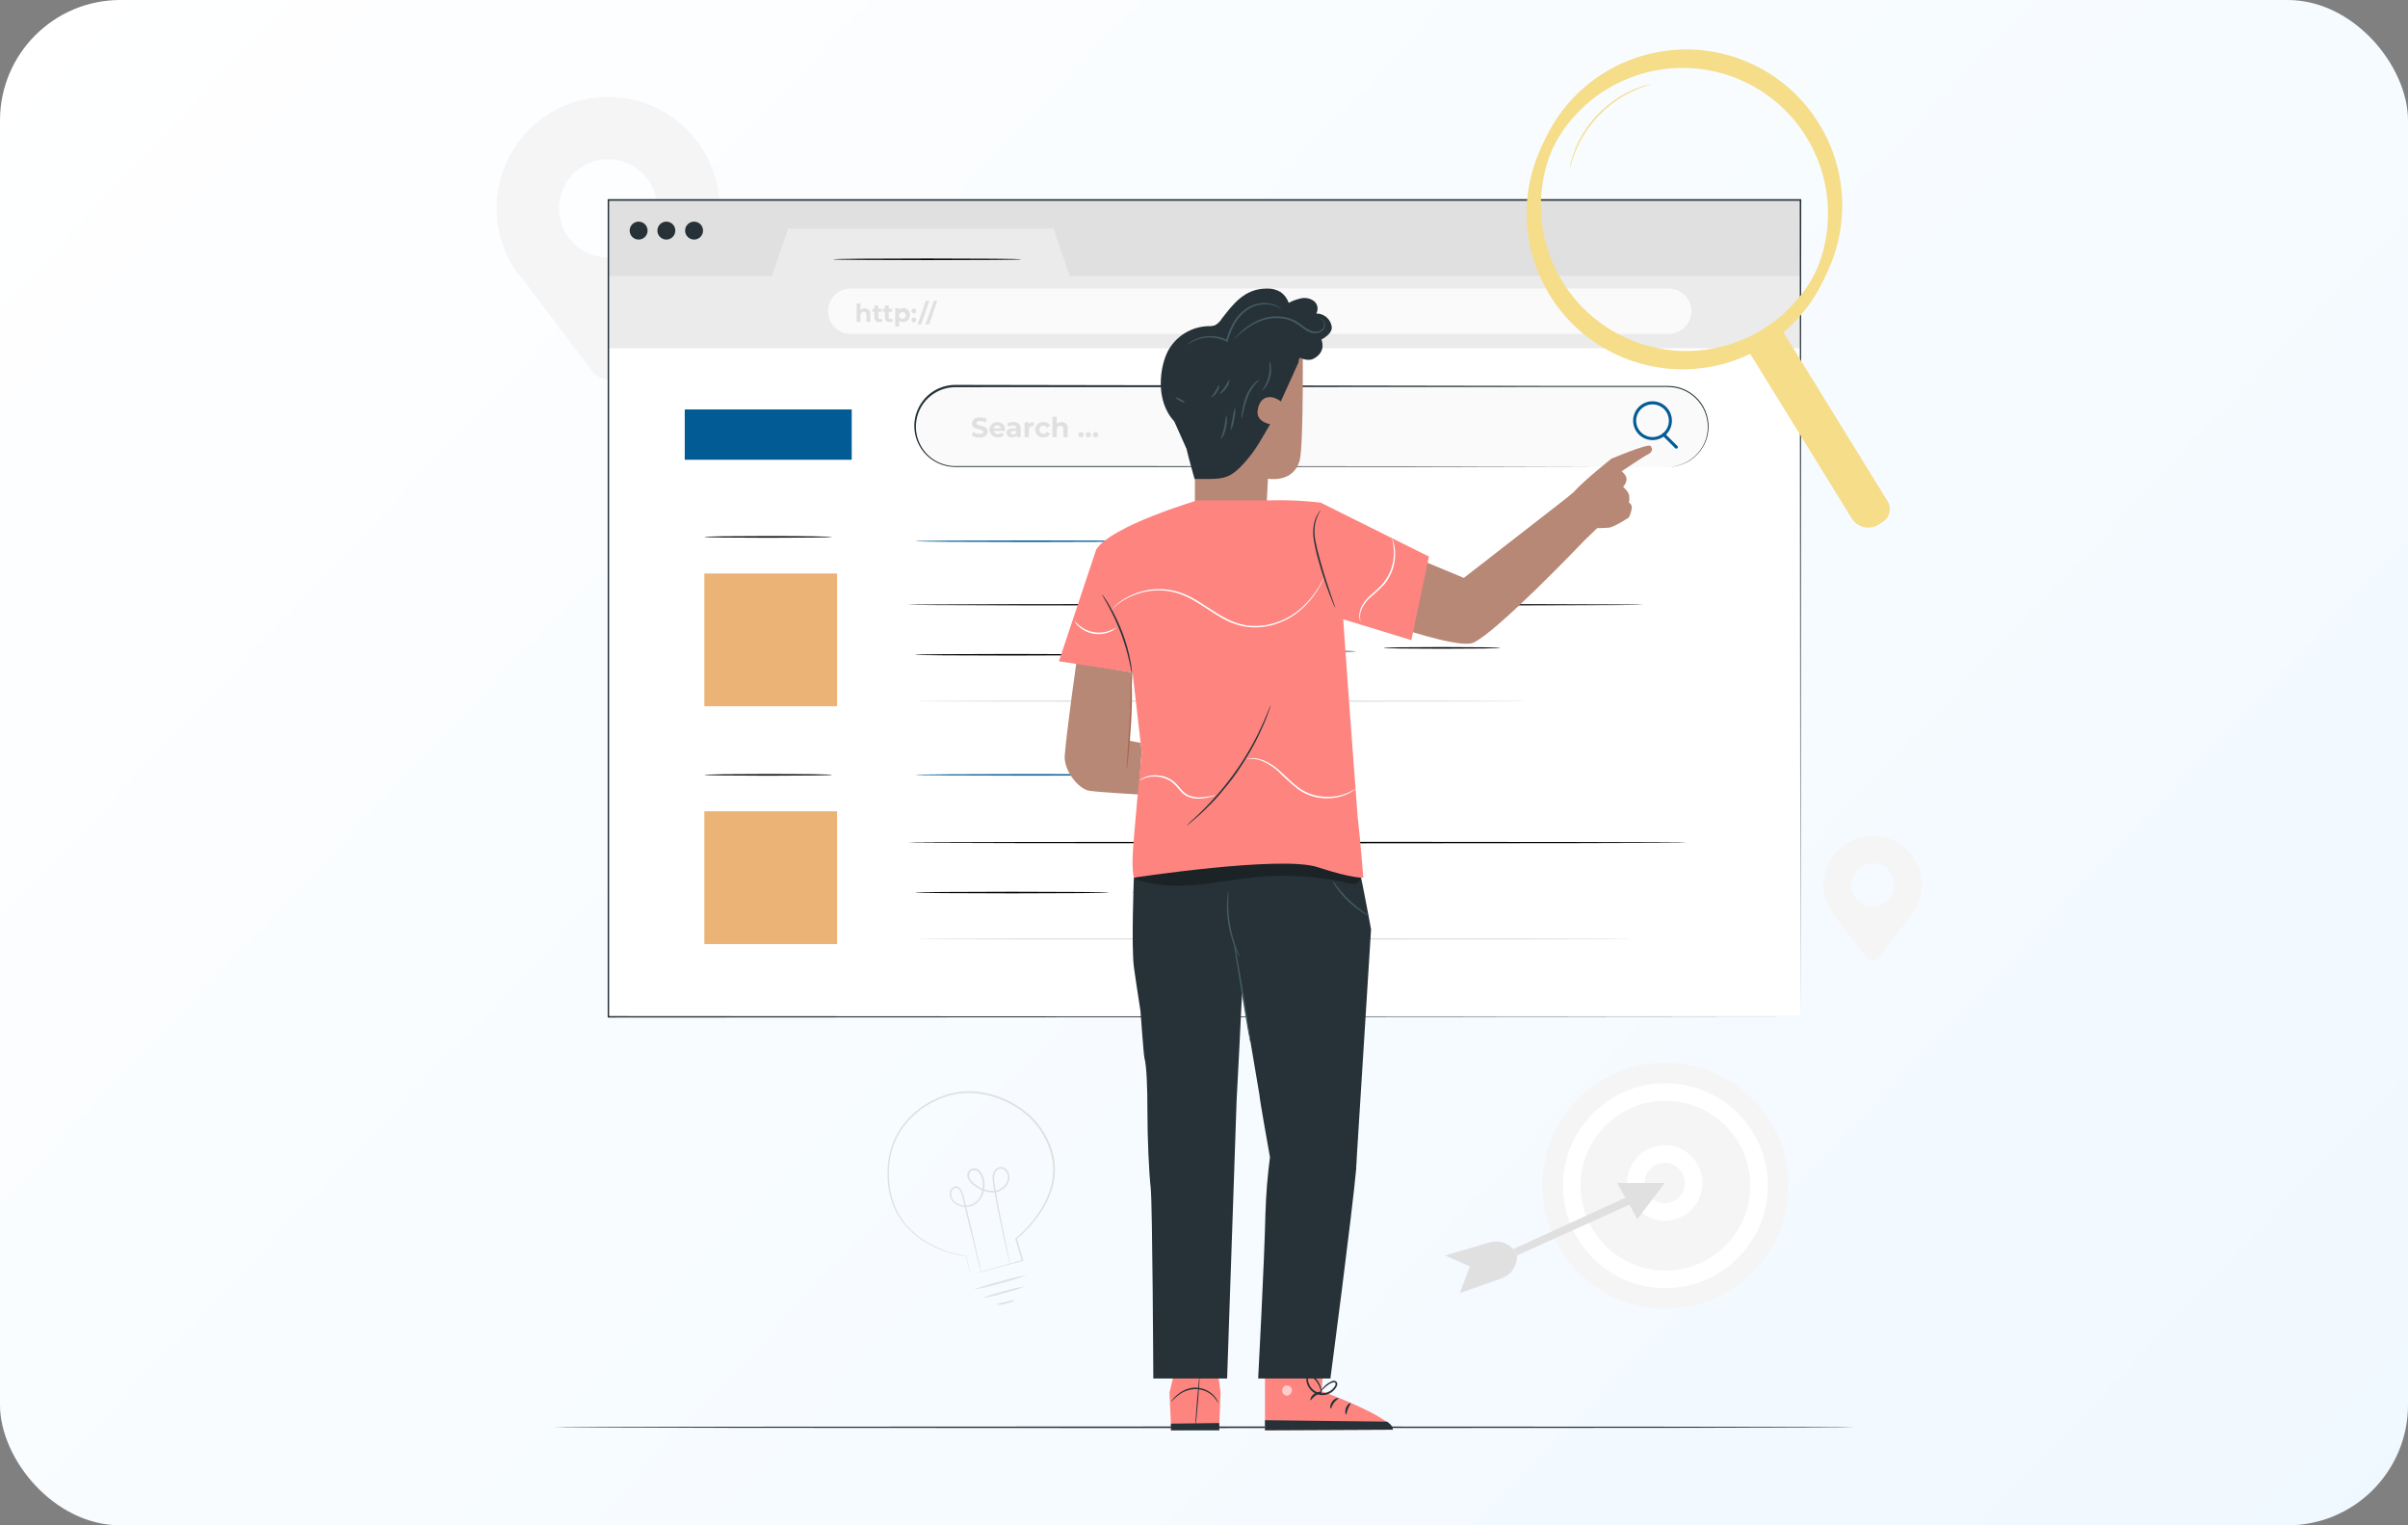 <svg width="480" height="304" viewBox="0 0 480 304" fill="none" xmlns="http://www.w3.org/2000/svg">
<rect x="0" y="0" width="480" height="304" fill="#808080" stroke="none"/>
<rect width="480" height="304" rx="24" fill="url(#paint0_linear_1930_21038)"/>
<path d="M143.431 41.623C143.48 29.348 133.576 19.358 121.3 19.31C109.025 19.261 99.035 29.165 98.987 41.441C98.968 45.454 100.038 49.4 102.087 52.853L102.154 52.932C103.005 54.373 104.069 55.364 105.152 56.908L118.053 73.993C119.385 75.763 121.896 76.115 123.665 74.784C123.963 74.559 124.231 74.291 124.456 73.993L137.102 57.188C138.251 55.832 139.327 54.41 140.324 52.932L140.373 52.871C142.38 49.467 143.437 45.581 143.431 41.623ZM121.209 51.303C115.804 51.303 111.426 46.925 111.426 41.52C111.426 36.115 115.804 31.737 121.209 31.737C126.614 31.737 130.992 36.115 130.992 41.52C130.992 46.919 126.62 51.297 121.221 51.303C121.221 51.303 121.215 51.303 121.209 51.303Z" fill="#F5F5F5"/>
<path d="M383.099 176.393C383.105 170.982 378.728 166.592 373.316 166.586C367.905 166.58 363.515 170.957 363.509 176.369C363.509 178.12 363.971 179.834 364.859 181.342V181.379C365.236 181.987 365.71 182.467 366.184 183.13L371.869 190.663C372.459 191.441 373.566 191.599 374.344 191.015C374.478 190.918 374.593 190.797 374.696 190.663L380.284 183.257C380.795 182.655 381.269 182.029 381.707 181.373V181.342C382.607 179.846 383.087 178.138 383.099 176.393ZM373.304 180.649C370.921 180.649 368.993 178.722 368.993 176.338C368.993 173.955 370.921 172.028 373.304 172.028C375.688 172.028 377.615 173.955 377.615 176.338C377.615 178.722 375.688 180.655 373.304 180.661V180.649Z" fill="#F5F5F5"/>
<path d="M331.984 260.838C345.53 260.838 356.511 249.857 356.511 236.311C356.511 222.765 345.53 211.784 331.984 211.784C318.439 211.784 307.458 222.765 307.458 236.311C307.458 249.857 318.439 260.838 331.984 260.838Z" fill="#F5F5F5"/>
<path d="M331.984 256.728C320.706 256.728 311.568 247.596 311.562 236.317C311.555 225.039 320.694 215.901 331.972 215.895C343.25 215.888 352.389 225.027 352.395 236.305C352.383 247.577 343.25 256.716 331.984 256.728ZM331.984 219.391C322.639 219.391 315.064 226.966 315.064 236.311C315.064 245.656 322.639 253.232 331.984 253.232C341.329 253.232 348.905 245.656 348.905 236.311C348.893 226.972 341.323 219.403 331.984 219.391Z" fill="white"/>
<path d="M331.845 243.291C327.692 243.291 324.324 239.923 324.324 235.77C324.324 231.617 327.692 228.249 331.845 228.249C335.997 228.249 339.366 231.617 339.366 235.77C339.366 239.929 335.997 243.291 331.845 243.291ZM331.845 231.739C329.619 231.739 327.82 233.539 327.82 235.764C327.82 237.989 329.619 239.789 331.845 239.789C334.07 239.789 335.87 237.989 335.87 235.764C335.857 233.545 334.064 231.757 331.845 231.751V231.739Z" fill="white"/>
<path d="M331.844 235.776H322.341L324.001 238.707L301.633 248.958L302.387 250.216L324.828 240.081L326.366 242.993L331.844 235.776Z" fill="#E0E0E0"/>
<path d="M301.633 248.958L301.396 248.727C300.223 247.584 298.526 247.158 296.952 247.62L288.032 250.216L293 252.399L291.005 257.707L299.378 254.752C301.262 254.077 302.484 252.247 302.387 250.247L301.633 248.958Z" fill="#E0E0E0"/>
<path d="M193.397 254.101L193.579 254.04L194.108 253.888L196.139 253.28L203.745 251.146L203.672 251.274C203.283 249.967 202.845 248.507 202.383 246.939V246.872L202.444 246.817C204.548 245.054 206.341 242.944 207.746 240.579C208.53 239.248 209.126 237.813 209.521 236.323C209.934 234.736 210.032 233.083 209.807 231.459C209.254 227.927 207.484 224.704 204.809 222.339C201.915 219.81 198.297 218.253 194.473 217.883C191.603 217.639 188.715 218.217 186.162 219.548C183.699 220.746 181.571 222.54 179.966 224.759C178.489 226.851 177.571 229.289 177.303 231.836C177.267 232.444 177.175 233.052 177.188 233.66C177.2 234.268 177.218 234.876 177.236 235.435C177.334 236.579 177.534 237.709 177.844 238.81C178.148 239.843 178.556 240.847 179.06 241.801C179.559 242.689 180.142 243.522 180.811 244.288C182.033 245.656 183.468 246.811 185.067 247.705C187.402 249.03 189.956 249.912 192.606 250.307H192.649V250.344L193.257 253.104C193.318 253.408 193.366 253.645 193.397 253.815C193.427 253.986 193.446 254.059 193.446 254.065C193.415 253.992 193.397 253.919 193.385 253.846L193.214 253.153L192.558 250.368L192.613 250.417C189.931 250.052 187.341 249.188 184.982 247.869C183.359 246.975 181.906 245.814 180.665 244.434C179.972 243.662 179.358 242.811 178.841 241.911C178.312 240.944 177.887 239.923 177.565 238.871C177.261 237.752 177.054 236.603 176.957 235.448L176.902 233.624C176.902 233.016 176.981 232.408 177.017 231.8C177.285 229.197 178.215 226.711 179.717 224.577C181.346 222.309 183.511 220.479 186.022 219.251C188.642 217.889 191.591 217.299 194.534 217.554C198.437 217.925 202.122 219.512 205.07 222.096C206.463 223.318 207.618 224.783 208.481 226.419C208.712 226.808 208.913 227.215 209.089 227.635C209.278 228.03 209.436 228.431 209.564 228.851C209.691 229.276 209.831 229.69 209.947 230.109C210.062 230.529 210.099 230.967 210.178 231.392C210.403 233.058 210.299 234.748 209.868 236.372C209.46 237.886 208.846 239.339 208.044 240.689C206.615 243.072 204.791 245.194 202.651 246.969L202.693 246.848L203.952 251.183L203.982 251.28L203.885 251.31L196.194 253.353L194.169 253.882L193.658 254.01L193.397 254.101Z" fill="#E0E0E0"/>
<path d="M204.736 254.107C203.009 254.758 201.246 255.299 199.452 255.731C197.689 256.272 195.896 256.704 194.078 257.026C195.804 256.387 197.568 255.846 199.361 255.409C201.124 254.867 202.918 254.436 204.736 254.107Z" fill="#E0E0E0"/>
<path d="M202.359 259.081C201.818 259.464 201.191 259.719 200.535 259.823C199.902 260.03 199.227 260.084 198.571 259.993C199.179 259.762 199.811 259.598 200.456 259.494C201.076 259.294 201.714 259.154 202.359 259.081Z" fill="#E0E0E0"/>
<path d="M195.567 253.535C195.537 253.481 195.519 253.426 195.506 253.365C195.47 253.231 195.427 253.061 195.367 252.848C195.245 252.368 195.075 251.705 194.856 250.86C194.418 249.103 193.798 246.604 193.032 243.522C192.649 241.971 192.235 240.275 191.816 238.457C191.725 238.007 191.548 237.582 191.287 237.205C191.062 236.822 190.588 236.663 190.174 236.834C189.791 237.089 189.572 237.533 189.603 237.995C189.615 238.481 189.809 238.95 190.144 239.302C190.873 240.056 191.925 240.403 192.959 240.232C194.047 240.068 194.971 239.363 195.427 238.366C195.926 237.344 196.048 236.177 195.78 235.071C195.677 234.511 195.415 233.994 195.02 233.581C194.637 233.198 194.041 233.113 193.567 233.38C193.16 233.745 193.044 234.341 193.293 234.833C193.561 235.326 193.95 235.745 194.424 236.049C195.318 236.761 196.4 237.205 197.537 237.332C198.078 237.381 198.625 237.302 199.13 237.095C199.604 236.876 200.024 236.542 200.346 236.128C200.674 235.727 200.869 235.235 200.905 234.718C200.948 234.219 200.778 233.721 200.443 233.35C200.152 232.985 199.683 232.821 199.227 232.924C198.79 233.082 198.449 233.441 198.303 233.885C198.005 234.779 198.267 235.776 198.376 236.694C198.668 238.518 198.984 240.257 199.306 241.819C199.914 244.932 200.443 247.455 200.802 249.225C200.972 250.082 201.112 250.757 201.209 251.237C201.246 251.456 201.282 251.626 201.307 251.766C201.307 251.827 201.307 251.888 201.307 251.949C201.282 251.894 201.264 251.833 201.252 251.772C201.216 251.639 201.173 251.468 201.118 251.255C201.003 250.775 200.851 250.106 200.65 249.255C200.255 247.516 199.689 244.999 199.051 241.868C198.735 240.305 198.388 238.591 198.078 236.736C198.011 236.268 197.932 235.8 197.884 235.308C197.811 234.797 197.853 234.28 198.005 233.788C198.182 233.253 198.589 232.827 199.118 232.639C199.696 232.493 200.297 232.687 200.68 233.143C201.07 233.575 201.264 234.152 201.222 234.73C201.185 235.314 200.972 235.867 200.614 236.323C200.249 236.785 199.781 237.156 199.246 237.393C198.692 237.618 198.096 237.709 197.501 237.661C196.303 237.527 195.166 237.065 194.217 236.317C193.695 235.976 193.275 235.496 193.001 234.937C192.612 234.268 192.837 233.411 193.506 233.028C194.084 232.693 194.819 232.809 195.263 233.313C195.701 233.769 195.993 234.347 196.114 234.967C196.4 236.147 196.266 237.393 195.731 238.487C195.227 239.576 194.205 240.342 193.02 240.524C191.883 240.707 190.721 240.318 189.931 239.479C189.548 239.065 189.329 238.53 189.323 237.965C189.293 237.393 189.572 236.846 190.065 236.548C190.326 236.42 190.63 236.408 190.904 236.505C191.153 236.609 191.36 236.785 191.512 237.004C191.792 237.417 191.986 237.879 192.089 238.366C192.521 240.19 192.922 241.892 193.305 243.449L195.008 250.799C195.196 251.651 195.348 252.319 195.458 252.806C195.5 253.019 195.537 253.189 195.567 253.329C195.579 253.396 195.579 253.469 195.567 253.535Z" fill="#E0E0E0"/>
<path d="M204.316 256.381C202.936 256.934 201.513 257.384 200.06 257.725C198.631 258.168 197.172 258.509 195.695 258.746C197.075 258.193 198.498 257.743 199.951 257.402C201.38 256.958 202.839 256.618 204.316 256.381Z" fill="#E0E0E0"/>
<path d="M369.589 284.459C369.589 284.544 311.567 284.617 240.006 284.617C168.444 284.617 110.411 284.544 110.411 284.459C110.411 284.374 168.42 284.301 240.006 284.301C311.592 284.301 369.589 284.368 369.589 284.459Z" fill="#263238"/>
<path d="M358.882 39.885H121.246V55.109H358.882V39.885Z" fill="#E0E0E0"/>
<path d="M358.846 69.093H121.209V202.366H358.846V69.093Z" fill="white"/>
<path d="M121.246 54.994H153.877L157.105 45.582H210.001L213.23 54.994H358.882V69.416H121.246V54.994Z" fill="#EBEBEB"/>
<path d="M129.089 45.958C129.089 46.943 128.286 47.746 127.301 47.746C126.316 47.746 125.514 46.943 125.514 45.958C125.514 44.974 126.316 44.171 127.301 44.171C128.286 44.171 129.083 44.961 129.089 45.946C129.089 45.946 129.089 45.952 129.089 45.958Z" fill="#263238"/>
<path d="M134.615 45.958C134.615 46.943 133.813 47.746 132.828 47.746C131.843 47.746 131.04 46.943 131.04 45.958C131.04 44.974 131.843 44.171 132.828 44.171C133.813 44.171 134.609 44.961 134.615 45.946C134.615 45.946 134.615 45.952 134.615 45.958Z" fill="#263238"/>
<path d="M140.142 45.958C140.142 46.943 139.339 47.746 138.354 47.746C137.369 47.746 136.567 46.943 136.567 45.958C136.567 44.974 137.369 44.171 138.354 44.171C139.339 44.171 140.136 44.961 140.142 45.946C140.142 45.946 140.142 45.952 140.142 45.958Z" fill="#263238"/>
<path d="M332.617 66.545H169.582C167.083 66.545 165.058 64.52 165.058 62.022C165.058 59.523 167.083 57.498 169.582 57.498H332.617C335.116 57.498 337.14 59.523 337.14 62.022C337.14 64.52 335.116 66.545 332.617 66.545Z" fill="#FAFAFA"/>
<path d="M173.485 62.624V64.156H172.713V62.746C172.713 62.314 172.512 62.138 172.172 62.138C171.831 62.138 171.527 62.369 171.527 62.855V64.18H170.755V60.472H171.527V61.761C171.758 61.548 172.062 61.438 172.378 61.444C172.956 61.408 173.454 61.84 173.491 62.417C173.491 62.484 173.491 62.557 173.485 62.624Z" fill="#E0E0E0"/>
<path d="M175.905 64.022C175.722 64.138 175.509 64.199 175.297 64.192C174.816 64.259 174.372 63.919 174.306 63.439C174.293 63.372 174.293 63.299 174.306 63.232V62.138H173.892V61.529H174.306V60.879H175.078V61.529H175.74V62.138H175.078V63.232C175.053 63.402 175.169 63.56 175.339 63.584C175.363 63.584 175.388 63.584 175.412 63.584C175.522 63.584 175.631 63.548 175.722 63.481L175.911 64.022H175.905Z" fill="#E0E0E0"/>
<path d="M177.984 64.022C177.802 64.138 177.589 64.199 177.376 64.192C176.896 64.259 176.452 63.919 176.385 63.439C176.373 63.372 176.373 63.299 176.385 63.232V62.138H175.972V61.529H176.385V60.879H177.157V61.529H177.826V62.138H177.157V63.232C177.139 63.408 177.261 63.56 177.437 63.584C177.455 63.584 177.473 63.584 177.492 63.584C177.607 63.584 177.717 63.548 177.808 63.481L177.99 64.022H177.984Z" fill="#E0E0E0"/>
<path d="M181.352 62.819C181.395 63.53 180.853 64.144 180.136 64.193C180.1 64.193 180.057 64.193 180.021 64.193C179.717 64.205 179.425 64.09 179.218 63.871V65.087H178.446V61.439H179.2V61.749C179.413 61.511 179.723 61.384 180.039 61.402C180.756 61.39 181.346 61.955 181.358 62.673C181.358 62.721 181.358 62.77 181.358 62.819H181.352ZM180.568 62.819C180.531 62.442 180.203 62.168 179.826 62.199C179.449 62.235 179.175 62.563 179.206 62.94C179.236 63.293 179.528 63.56 179.881 63.56C180.252 63.56 180.562 63.269 180.568 62.898C180.568 62.873 180.568 62.849 180.568 62.819Z" fill="#E0E0E0"/>
<path d="M181.681 61.925C181.711 61.657 181.954 61.463 182.216 61.493C182.441 61.518 182.617 61.694 182.647 61.925C182.678 62.193 182.483 62.43 182.216 62.46C181.948 62.49 181.711 62.296 181.681 62.028C181.681 61.992 181.681 61.955 181.681 61.919V61.925ZM181.681 63.706C181.711 63.439 181.954 63.244 182.216 63.275C182.441 63.299 182.617 63.475 182.647 63.706C182.678 63.974 182.483 64.211 182.216 64.242C181.948 64.272 181.711 64.077 181.681 63.81C181.681 63.773 181.681 63.737 181.681 63.7V63.706Z" fill="#E0E0E0"/>
<path d="M184.551 59.973H185.244L183.602 64.648H182.915L184.551 59.973Z" fill="#E0E0E0"/>
<path d="M186.137 59.973H186.824L185.189 64.648H184.496L186.137 59.973Z" fill="#E0E0E0"/>
<path d="M332.471 93.061H190.424C185.998 93.061 182.404 89.467 182.404 85.041C182.404 80.615 185.998 77.028 190.424 77.022H332.471C336.897 77.022 340.484 80.615 340.49 85.041C340.49 89.467 336.897 93.061 332.471 93.061Z" fill="#FAFAFA"/>
<path d="M332.471 93.06C333.602 93.036 334.72 92.78 335.754 92.318C337.809 91.37 339.378 89.607 340.071 87.454C340.357 86.506 340.472 85.509 340.399 84.518C340.326 83.411 340.016 82.329 339.499 81.344C338.922 80.268 338.101 79.338 337.11 78.62C336.028 77.836 334.757 77.343 333.431 77.185C332.726 77.124 332.015 77.106 331.31 77.124H308.674L190.436 77.167C189.013 77.167 187.621 77.556 186.405 78.286C182.678 80.511 181.462 85.338 183.687 89.066C184.423 90.3 185.487 91.309 186.758 91.984C187.974 92.616 189.329 92.926 190.703 92.896H230.333L283.49 92.932L319.362 92.981L283.49 93.036L230.333 93.066H190.703C189.281 93.103 187.87 92.774 186.612 92.118C182.617 90.008 181.091 85.059 183.207 81.064C184.623 78.383 187.408 76.711 190.436 76.711L308.704 76.912H331.34C332.057 76.893 332.775 76.912 333.486 76.978C334.836 77.149 336.125 77.653 337.225 78.456C339.183 79.854 340.405 82.061 340.557 84.463C340.624 85.466 340.503 86.481 340.205 87.442C339.931 88.281 339.518 89.072 338.989 89.783C338.162 90.902 337.067 91.789 335.797 92.355C335.024 92.695 334.204 92.914 333.365 93.005C332.763 93.06 332.471 93.06 332.471 93.06Z" fill="#263238"/>
<path d="M193.683 86.749L193.981 86.081C194.357 86.336 194.801 86.476 195.257 86.482C195.786 86.482 195.999 86.306 195.999 86.068C195.999 85.345 193.756 85.844 193.756 84.409C193.756 83.752 194.285 83.193 195.385 83.193C195.853 83.186 196.315 83.302 196.723 83.533L196.449 84.214C196.127 84.019 195.756 83.916 195.379 83.91C194.85 83.91 194.643 84.111 194.643 84.354C194.643 85.065 196.887 84.573 196.887 85.989C196.887 86.634 196.352 87.205 195.251 87.205C194.692 87.218 194.145 87.059 193.683 86.749Z" fill="#E0E0E0"/>
<path d="M200.328 85.892H198.084C198.175 86.281 198.54 86.537 198.935 86.5C199.215 86.506 199.483 86.403 199.677 86.208L200.133 86.707C199.446 87.369 198.352 87.345 197.689 86.658C197.428 86.385 197.263 86.038 197.221 85.661C197.209 84.828 197.878 84.147 198.71 84.135C198.741 84.135 198.771 84.135 198.802 84.135C199.61 84.092 200.303 84.719 200.346 85.527C200.346 85.576 200.346 85.624 200.346 85.673C200.346 85.728 200.334 85.819 200.328 85.892ZM198.072 85.387H199.531C199.458 84.986 199.069 84.719 198.668 84.791C198.364 84.846 198.127 85.083 198.072 85.387Z" fill="#E0E0E0"/>
<path d="M203.459 85.436V87.133H202.657V86.762C202.45 87.054 202.103 87.212 201.751 87.175C201.057 87.175 200.644 86.786 200.644 86.275C200.644 85.765 201.015 85.388 201.915 85.388H202.602C202.602 85.023 202.377 84.78 201.915 84.78C201.611 84.78 201.313 84.871 201.064 85.053L200.753 84.445C201.137 84.202 201.58 84.075 202.03 84.087C202.912 84.123 203.459 84.543 203.459 85.436ZM202.602 86.197V85.892H201.994C201.593 85.892 201.465 86.038 201.465 86.239C201.465 86.44 201.647 86.598 201.945 86.598C202.231 86.628 202.498 86.464 202.602 86.197Z" fill="#E0E0E0"/>
<path d="M206.08 84.123V84.913H205.885C205.484 84.883 205.131 85.181 205.101 85.582C205.101 85.631 205.101 85.679 205.101 85.728V87.132H204.237V84.165H205.058V84.554C205.307 84.257 205.69 84.092 206.08 84.123Z" fill="#E0E0E0"/>
<path d="M206.347 85.648C206.347 84.803 207.034 84.116 207.879 84.116C207.922 84.116 207.958 84.116 208.001 84.116C208.554 84.074 209.083 84.372 209.326 84.87L208.658 85.229C208.53 84.98 208.275 84.822 207.995 84.822C207.539 84.822 207.174 85.192 207.174 85.642C207.174 86.092 207.539 86.463 207.995 86.463C208.275 86.463 208.536 86.311 208.658 86.056L209.326 86.421C209.077 86.913 208.554 87.211 208.001 87.168C207.156 87.235 206.42 86.609 206.353 85.764C206.353 85.721 206.353 85.685 206.353 85.642L206.347 85.648Z" fill="#E0E0E0"/>
<path d="M212.835 85.436V87.133H211.971V85.564C211.971 85.084 211.752 84.865 211.363 84.865C210.974 84.865 210.652 85.12 210.652 85.668V87.133H209.789V83.041H210.652V84.476C210.907 84.239 211.248 84.111 211.594 84.123C212.233 84.075 212.792 84.555 212.841 85.193C212.847 85.272 212.841 85.358 212.835 85.436Z" fill="#E0E0E0"/>
<path d="M214.962 86.634C214.962 86.336 215.206 86.099 215.497 86.099C215.789 86.099 216.032 86.336 216.032 86.634C216.032 86.932 215.795 87.169 215.497 87.169C215.2 87.169 214.962 86.932 214.962 86.634Z" fill="#E0E0E0"/>
<path d="M216.41 86.634C216.41 86.336 216.653 86.099 216.951 86.105C217.249 86.111 217.486 86.348 217.48 86.646C217.48 86.938 217.237 87.175 216.945 87.175C216.653 87.175 216.416 86.944 216.41 86.652C216.41 86.646 216.41 86.64 216.41 86.634Z" fill="#E0E0E0"/>
<path d="M217.851 86.634C217.851 86.336 218.094 86.099 218.386 86.099C218.677 86.099 218.921 86.336 218.921 86.634C218.921 86.932 218.684 87.169 218.386 87.169C218.088 87.169 217.851 86.932 217.851 86.634Z" fill="#E0E0E0"/>
<path d="M165.866 107.008C165.866 107.099 160.163 107.166 153.135 107.166C146.106 107.166 140.403 107.099 140.403 107.008C140.403 106.916 146.1 106.85 153.135 106.85C160.169 106.85 165.866 106.935 165.866 107.008Z" fill="black"/>
<path d="M166.863 114.298H140.403V140.758H166.863V114.298Z" fill="#EBB376"/>
<path d="M327.643 120.536C327.643 120.621 294.811 120.694 254.294 120.694C213.777 120.694 180.939 120.621 180.939 120.536C180.939 120.451 213.771 120.378 254.294 120.378C294.817 120.378 327.643 120.445 327.643 120.536Z" fill="black"/>
<path d="M221.067 130.495C221.067 130.586 212.409 130.653 201.739 130.653C191.068 130.653 182.404 130.586 182.404 130.495C182.404 130.404 191.056 130.337 201.739 130.337C212.421 130.337 221.067 130.41 221.067 130.495Z" fill="black"/>
<path d="M304.199 139.736C304.199 139.822 276.93 139.895 243.302 139.895C209.673 139.895 182.404 139.822 182.404 139.736C182.404 139.651 209.667 139.572 243.302 139.572C276.936 139.572 304.199 139.645 304.199 139.736Z" fill="#E0E0E0"/>
<path d="M165.866 154.432C165.866 154.517 160.163 154.59 153.135 154.59C146.106 154.59 140.403 154.517 140.403 154.432C140.403 154.346 146.1 154.273 153.135 154.273C160.169 154.273 165.866 154.328 165.866 154.432Z" fill="black"/>
<path d="M166.863 161.691H140.403V188.152H166.863V161.691Z" fill="#EBB376"/>
<path d="M336.362 167.924C336.362 168.015 301.566 168.082 258.654 168.082C215.741 168.082 180.939 168.015 180.939 167.924C180.939 167.833 215.729 167.766 258.654 167.766C301.578 167.766 336.362 167.839 336.362 167.924Z" fill="black"/>
<path d="M221.067 177.889C221.067 177.974 212.409 178.047 201.739 178.047C191.068 178.047 182.404 177.974 182.404 177.889C182.404 177.803 191.056 177.73 201.739 177.73C212.421 177.73 221.067 177.803 221.067 177.889Z" fill="black"/>
<path d="M325.406 187.124C325.406 187.215 293.395 187.282 253.911 187.282C214.428 187.282 182.404 187.215 182.404 187.124C182.404 187.033 214.415 186.966 253.911 186.966C293.407 186.966 325.406 187.039 325.406 187.124Z" fill="#E0E0E0"/>
<path d="M358.882 202.689C358.882 201.643 358.834 138.971 358.755 39.885L358.882 40.012H121.264L121.422 39.854V202.659L121.276 202.513L358.913 202.659L121.276 202.798H121.13V39.696H359.052V39.824C358.937 138.971 358.882 201.643 358.882 202.689Z" fill="#263238"/>
<path d="M203.581 51.68C203.581 51.771 195.19 51.838 184.842 51.838C174.494 51.838 166.104 51.771 166.104 51.68C166.104 51.588 174.494 51.522 184.842 51.522C195.19 51.522 203.581 51.594 203.581 51.68Z" fill="black"/>
<path d="M169.776 81.606H136.494V91.631H169.776V81.606Z" fill="#025B95"/>
<path d="M228.709 107.865C228.709 107.956 218.373 108.023 205.605 108.023C192.837 108.023 182.501 107.956 182.501 107.865C182.501 107.774 192.837 107.707 205.605 107.707C218.373 107.707 228.709 107.78 228.709 107.865Z" fill="#025B95"/>
<path d="M228.709 154.432C228.709 154.517 218.373 154.59 205.605 154.59C192.837 154.59 182.501 154.517 182.501 154.432C182.501 154.346 192.837 154.273 205.605 154.273C218.373 154.273 228.709 154.328 228.709 154.432Z" fill="#025B95"/>
<path d="M329.413 87.71C327.278 87.71 325.546 85.984 325.54 83.85C325.54 81.715 327.266 79.983 329.4 79.977C331.534 79.977 333.267 81.703 333.273 83.837V83.85C333.273 85.978 331.541 87.704 329.413 87.71ZM329.413 80.591C327.613 80.591 326.154 82.044 326.148 83.843C326.148 85.643 327.601 87.102 329.4 87.108C331.2 87.108 332.659 85.655 332.665 83.856C332.665 82.05 331.212 80.597 329.413 80.591Z" fill="#025B95"/>
<path d="M334.161 89.424C334.076 89.424 334.003 89.394 333.942 89.333L331.425 86.834C331.303 86.713 331.303 86.524 331.425 86.403C331.546 86.281 331.735 86.281 331.856 86.403L334.373 88.902C334.489 89.023 334.483 89.224 334.361 89.339C334.307 89.388 334.234 89.418 334.161 89.424Z" fill="#025B95"/>
<path d="M270.327 129.814C270.327 129.899 260.374 129.972 248.092 129.972C235.811 129.972 225.852 129.899 225.852 129.814C225.852 129.729 235.811 129.656 248.092 129.656C260.374 129.656 270.327 129.723 270.327 129.814Z" fill="black"/>
<path d="M299.067 129.127C299.067 129.218 293.856 129.285 287.436 129.285C281.015 129.285 275.799 129.218 275.799 129.127C275.799 129.036 281.009 128.969 287.436 128.969C293.862 128.969 299.067 129.042 299.067 129.127Z" fill="black"/>
<path d="M270.114 177.889C270.114 177.974 260.161 178.047 247.88 178.047C235.598 178.047 225.645 177.974 225.645 177.889C225.645 177.803 235.598 177.73 247.88 177.73C260.161 177.73 270.114 177.803 270.114 177.889Z" fill="black"/>
<path d="M252.16 272.439V285.061L277.623 284.939C277.441 282.379 263.463 277.272 263.463 277.272L263.743 272.408L252.16 272.439Z" fill="#FD847F"/>
<g opacity="0.6">
<path d="M256.288 276.129C255.778 276.317 255.48 276.852 255.595 277.388C255.717 277.916 256.24 278.251 256.769 278.135C257.31 277.929 257.626 277.357 257.498 276.792C257.31 276.269 256.732 275.995 256.209 276.178C256.209 276.178 256.203 276.178 256.197 276.178" fill="white"/>
</g>
<path d="M252.16 285.061V283.049L276.48 283.335C276.48 283.335 277.745 284.095 277.629 284.94L252.16 285.061Z" fill="#263238"/>
<path d="M263.475 277.516C263.475 277.649 262.867 277.716 262.259 278.124C261.651 278.531 261.341 279.109 261.225 279.06C261.11 279.011 261.286 278.245 262.022 277.741C262.757 277.236 263.499 277.394 263.475 277.516Z" fill="#263238"/>
<path d="M266.813 278.683C266.813 278.811 266.308 279.042 265.895 279.601C265.481 280.16 265.372 280.75 265.25 280.744C265.129 280.738 265.037 280.002 265.56 279.315C266.083 278.628 266.807 278.561 266.813 278.683Z" fill="#263238"/>
<path d="M268.314 281.899C268.199 281.93 268.016 281.291 268.314 280.556C268.612 279.82 269.196 279.54 269.251 279.65C269.305 279.759 268.953 280.148 268.71 280.744C268.466 281.34 268.436 281.887 268.314 281.899Z" fill="#263238"/>
<path d="M263.226 273.922C263.177 274.044 262.618 273.874 261.906 273.922C261.195 273.971 260.69 274.226 260.605 274.111C260.52 273.995 261.055 273.503 261.876 273.466C262.697 273.43 263.286 273.819 263.226 273.922Z" fill="#263238"/>
<path d="M263.371 278.081C263.438 277.832 263.456 277.571 263.426 277.309C263.371 276.598 263.14 275.917 262.751 275.321C262.484 274.914 262.149 274.555 261.754 274.269C261.517 274.069 261.189 274.008 260.897 274.117C260.593 274.288 260.404 274.604 260.392 274.95C260.471 276.294 261.353 277.461 262.63 277.905C263.876 278.3 265.244 277.899 266.071 276.884C266.271 276.653 266.423 276.391 266.527 276.105C266.582 275.941 266.582 275.765 266.527 275.601C266.472 275.437 266.344 275.303 266.18 275.236C265.919 275.157 265.633 275.187 265.39 275.315C265.177 275.412 264.976 275.522 264.782 275.649C264.21 276.032 263.718 276.519 263.329 277.09C263.171 277.291 263.049 277.522 262.976 277.765C263.505 277.024 264.162 276.385 264.916 275.88C265.256 275.686 265.706 275.406 266.065 275.534C266.223 275.595 266.284 275.783 266.211 276.002C266.119 276.239 265.98 276.458 265.809 276.647C265.055 277.54 263.839 277.893 262.727 277.54C261.614 277.145 260.83 276.148 260.714 274.975C260.708 274.75 260.818 274.543 261.012 274.427C261.207 274.367 261.426 274.403 261.584 274.537C261.955 274.792 262.271 275.108 262.526 275.479C262.909 276.02 263.165 276.647 263.274 277.303C263.353 277.808 263.341 278.081 263.371 278.081Z" fill="#263238"/>
<path d="M242.864 274.263L243.295 277.516L243.01 284.842L233.464 285.073L233.124 277.516L234.206 273.022L242.864 274.263Z" fill="#FD847F"/>
<path d="M238.292 284.289C238.231 284.289 238.371 282.051 238.596 279.285C238.821 276.518 239.058 274.269 239.112 274.263C239.167 274.257 239.033 276.506 238.808 279.273C238.583 282.039 238.346 284.289 238.292 284.289Z" fill="#263238"/>
<path d="M243.046 283.62L233.403 283.736V285.073L243.052 285.067L243.046 283.62Z" fill="#263238"/>
<path d="M233.428 279.407C233.428 279.407 233.495 279.255 233.671 279.024C233.926 278.689 234.206 278.385 234.522 278.112C234.984 277.692 235.501 277.346 236.06 277.078C238.073 276.093 240.487 276.543 242.013 278.179C242.292 278.489 242.529 278.841 242.712 279.218C242.791 279.352 242.84 279.498 242.864 279.65C242.566 279.182 242.232 278.738 241.867 278.319C240.912 277.376 239.623 276.847 238.286 276.847C236.942 276.89 235.653 277.388 234.638 278.27C233.853 278.92 233.464 279.443 233.428 279.407Z" fill="#263238"/>
<path d="M238.249 69.762L238.176 102.752L252.336 103.427L252.75 95.402C252.75 95.402 257.778 96.399 259.073 91.754C259.906 88.769 259.681 65.707 259.681 65.707L238.249 69.762Z" fill="#B78876"/>
<path d="M261.529 68.023C259.298 68.661 258.812 72.279 258.812 72.279L255.316 80.007C253.534 78.614 251.139 78.693 250.689 81.831C250.36 84.092 253.175 84.548 253.175 84.548C251.534 87.339 250.427 89.595 248.038 92.246C245.472 95.134 244.013 95.419 241.216 95.456H238.127C238.127 95.456 236.614 90.549 233.817 78.286C230.716 64.679 246.804 66.43 249.789 62.958C254.647 57.31 268.576 66.01 261.529 68.023Z" fill="#263238"/>
<path d="M265.457 65.056C265.202 63.554 263.894 62.466 262.374 62.484C262.849 61.682 262.678 60.66 261.973 60.052C261.256 59.487 260.326 59.268 259.426 59.444C258.538 59.627 257.681 59.931 256.884 60.356C256.586 59.475 256.009 58.715 255.243 58.186C254.416 57.699 253.467 57.468 252.513 57.511C248.165 57.511 245.879 60.484 243.545 63.518C243.204 64.083 242.718 64.545 242.134 64.856C241.709 64.977 241.271 65.032 240.827 65.001C237.446 65.111 234.382 67.014 232.789 69.999C231.269 72.936 230.132 79.727 234.072 83.983L236.443 89.279L259.14 71.294C259.304 71.379 260.727 72.072 261.821 71.501C264.539 70.066 263.396 67.683 263.396 67.683C263.615 67.531 265.688 66.515 265.457 65.056Z" fill="#263238"/>
<path d="M244.451 82.755C244.639 83.582 244.615 84.445 244.372 85.26C244.244 86.099 243.897 86.895 243.368 87.558C243.271 87.509 243.727 86.5 244.019 85.181C244.311 83.861 244.347 82.755 244.451 82.755Z" fill="#455A64"/>
<path d="M246.165 81.132C246.287 81.941 246.238 82.767 246.032 83.564C245.94 84.373 245.685 85.157 245.284 85.862C245.344 85.066 245.478 84.269 245.679 83.497C245.764 82.694 245.928 81.904 246.165 81.132Z" fill="#455A64"/>
<path d="M251.066 75.684C251.102 75.732 250.701 76.024 250.19 76.62C249.54 77.41 249.023 78.298 248.664 79.259C248.318 80.225 248.032 81.216 247.819 82.226C247.758 82.645 247.643 83.053 247.466 83.442C247.442 83.01 247.478 82.572 247.57 82.147C247.716 81.107 247.971 80.092 248.33 79.107C248.701 78.109 249.272 77.198 250.008 76.431C250.294 76.103 250.658 75.848 251.066 75.684Z" fill="#455A64"/>
<path d="M253.048 71.981C253.09 71.981 253.236 72.298 253.327 72.869C253.431 73.623 253.388 74.389 253.2 75.125C253.023 75.861 252.695 76.56 252.245 77.168C251.899 77.636 251.637 77.861 251.582 77.83C251.528 77.8 252.452 76.693 252.853 75.04C253.254 73.386 252.938 71.994 253.048 71.981Z" fill="#455A64"/>
<path d="M236.151 80.22C236.103 80.311 235.671 80.159 235.185 79.885C234.698 79.612 234.34 79.326 234.388 79.235C234.437 79.144 234.869 79.302 235.355 79.575C235.841 79.849 236.2 80.135 236.151 80.22Z" fill="#455A64"/>
<path d="M242.991 76.699C243.046 77.21 242.9 77.727 242.59 78.134C242.152 78.857 241.563 79.234 241.502 79.161C241.441 79.088 241.885 78.614 242.28 77.945C242.675 77.277 242.888 76.675 242.991 76.699Z" fill="#455A64"/>
<path d="M245.095 75.568C245.089 76.189 244.876 76.796 244.487 77.283C243.922 78.146 243.21 78.608 243.156 78.499C243.101 78.389 243.66 77.891 244.189 77.058C244.463 76.547 244.767 76.049 245.095 75.568Z" fill="#455A64"/>
<path d="M255.553 61.743C255.553 61.743 255.285 61.542 254.774 61.25C254.045 60.861 253.23 60.654 252.403 60.642C251.175 60.612 249.965 60.934 248.919 61.572C247.661 62.399 246.639 63.536 245.958 64.88C245.436 65.859 245.028 66.898 244.742 67.975L244.682 68.181L244.493 68.078C243.52 67.567 242.438 67.294 241.338 67.269C240.462 67.251 239.593 67.379 238.766 67.658C238.03 67.932 237.325 68.285 236.662 68.71C236.796 68.546 236.96 68.406 237.136 68.291C237.617 67.944 238.14 67.665 238.693 67.458C239.538 67.135 240.432 66.971 241.338 66.977C242.493 66.977 243.63 67.245 244.657 67.774L244.408 67.883C244.688 66.783 245.095 65.719 245.624 64.71C246.335 63.311 247.405 62.132 248.731 61.293C249.831 60.636 251.102 60.32 252.379 60.387C253.242 60.423 254.075 60.679 254.811 61.135C255.005 61.256 255.188 61.402 255.352 61.566C255.504 61.676 255.559 61.736 255.553 61.743Z" fill="#455A64"/>
<path d="M263.001 63.542C263.001 63.542 263.39 63.432 263.809 63.907C264.052 64.192 264.174 64.563 264.138 64.94C264.065 65.439 263.755 65.877 263.311 66.12C262.788 66.418 262.174 66.503 261.59 66.357C260.952 66.187 260.35 65.895 259.821 65.494C259.268 65.05 258.684 64.648 258.082 64.278C257.425 63.925 256.72 63.676 255.99 63.542C254.568 63.286 253.108 63.384 251.734 63.834C250.61 64.205 249.546 64.746 248.579 65.439C246.925 66.624 246.11 67.622 246.056 67.567C246.22 67.318 246.408 67.081 246.621 66.868C247.18 66.266 247.788 65.719 248.445 65.232C249.412 64.49 250.494 63.913 251.649 63.518C253.078 63.031 254.604 62.922 256.088 63.189C256.854 63.329 257.596 63.59 258.283 63.968C258.897 64.332 259.48 64.74 260.04 65.183C260.526 65.567 261.092 65.852 261.687 66.022C262.198 66.162 262.745 66.108 263.22 65.858C263.609 65.664 263.882 65.299 263.967 64.873C264.01 64.551 263.925 64.217 263.73 63.955C263.542 63.736 263.286 63.59 263.001 63.542Z" fill="#455A64"/>
<path d="M328.969 88.865C328.434 88.391 321.223 91.412 321.223 91.412C321.223 91.412 315.842 95.668 313.629 98.131L312.261 99.268L291.796 115.179L266.624 104.709L261.152 118.748C261.152 118.748 289.412 130.002 293.717 128.075C298.392 125.983 315.812 107.749 315.854 107.689L318.371 105.257C318.371 105.257 319.703 105.257 320.712 105.172C321.721 105.086 324.676 103.147 324.676 103.147C324.956 102.606 325.15 102.028 325.248 101.426C325.375 100.934 325.15 100.417 324.701 100.18C324.804 99.712 324.822 99.231 324.749 98.757C324.634 97.955 323.533 97.024 323.533 97.024C323.874 96.678 324.111 96.234 324.208 95.754C324.451 94.823 323.253 93.93 323.253 93.93C323.253 93.93 327.443 91.084 328.458 90.579C329.473 90.075 329.504 89.339 328.969 88.865Z" fill="#B78876"/>
<path d="M270.327 232.675C270.412 231.751 270.455 231.04 270.455 230.596L273.3 185.221C273.3 185.221 270.911 171.967 269.78 168.452L259.62 164.519L246.08 169.79C245.995 168.702 245.94 168.027 245.94 168.027L226.016 174.921C226.016 174.921 225.499 188.522 226.016 192.663C226.186 193.994 226.703 197.43 227.335 201.479C227.335 201.479 227.98 210.277 228.113 210.769C228.594 212.563 228.721 216.959 228.721 221.36C228.721 226.954 229.025 233.612 229.378 236.773C229.731 239.935 229.895 274.737 229.895 274.737H244.608L246.499 219.312C246.816 213.371 247.29 204.288 247.594 197.715L251.047 218.181C251.047 218.928 253.151 230.632 253.151 230.632C252.664 234.317 252.367 238.02 252.251 241.735C252.008 252.071 250.798 274.737 250.798 274.737H265.195C265.195 274.737 269.524 241.978 270.363 232.675H270.327Z" fill="#263238"/>
<path d="M272.832 182.504C272.358 182.327 271.914 182.084 271.501 181.792C270.479 181.136 269.525 180.382 268.655 179.536C267.786 178.691 266.995 177.767 266.308 176.77C265.998 176.375 265.743 175.931 265.561 175.463C265.895 175.834 266.205 176.223 266.485 176.636C267.22 177.585 268.017 178.479 268.874 179.318C269.731 180.144 270.65 180.911 271.616 181.61C272.042 181.877 272.449 182.175 272.832 182.504Z" fill="#455A64"/>
<path d="M247.126 190.748C247.01 190.615 246.919 190.463 246.846 190.299C246.621 189.873 246.414 189.435 246.238 188.985C245.624 187.508 245.174 185.97 244.894 184.395C244.627 182.82 244.523 181.221 244.603 179.622C244.639 179.014 244.688 178.522 244.742 178.181C244.755 178.005 244.791 177.822 244.858 177.658C244.907 177.658 244.858 178.418 244.827 179.628C244.809 181.209 244.937 182.784 245.204 184.34C245.472 185.897 245.879 187.423 246.42 188.906C246.852 190.043 247.168 190.724 247.126 190.748Z" fill="#455A64"/>
<path d="M249.266 207.833C249.175 207.577 249.114 207.31 249.078 207.042C248.974 206.465 248.84 205.741 248.676 204.872C248.36 202.969 247.935 200.464 247.46 197.691C246.646 192.602 246.092 189.137 245.837 187.525C246.165 188.48 246.402 189.465 246.53 190.462C246.883 192.286 247.32 194.834 247.783 197.636C248.245 200.439 248.628 202.993 248.895 204.835C249.011 205.711 249.114 206.44 249.193 207.024C249.248 207.291 249.272 207.559 249.266 207.833Z" fill="#455A64"/>
<path d="M214.543 132.148C214.543 132.148 212.603 145.822 212.239 150.613C212.02 153.501 214.95 157.301 217.188 157.611C219.425 157.922 226.964 158.341 226.964 158.341L227.572 149.762L227.378 148.054L225.037 147.616L225.742 134.009L214.543 132.148Z" fill="#B78876"/>
<path d="M225.451 134.472C225.511 134.715 225.542 134.964 225.542 135.213C225.578 135.694 225.603 136.387 225.621 137.25C225.663 138.965 225.621 141.342 225.475 143.938C225.329 146.534 225.116 148.924 224.952 150.626C224.861 151.477 224.788 152.171 224.727 152.645C224.715 152.894 224.672 153.143 224.599 153.38C224.569 153.131 224.569 152.882 224.599 152.633C224.63 152.085 224.672 151.417 224.721 150.602C224.837 148.82 224.983 146.492 225.147 143.914C225.311 141.336 225.372 138.94 225.39 137.226V135.195C225.39 134.952 225.408 134.709 225.451 134.472Z" fill="#AA6550"/>
<g opacity="0.3">
<path d="M226.192 175.171C230.023 176.594 234.218 176.71 238.285 176.357C242.353 176.004 246.378 175.184 250.445 174.8C256.61 174.223 262.824 174.636 268.862 176.016C269.281 176.144 269.725 176.187 270.163 176.138C270.607 176.083 270.971 175.755 271.081 175.323C271.19 174.642 270.442 174.168 269.81 173.907C255.741 168.088 239.872 168.441 226.077 174.88" fill="black"/>
</g>
<path d="M284.84 110.924L263.244 100.174C259.839 99.773 256.41 99.627 252.981 99.724H238.687C238.687 99.724 221.371 104.832 218.507 109.544L211.083 131.796L225.761 134.01L227.585 150C227.585 150 225.761 168.514 225.761 171.201C225.718 172.447 225.797 173.694 225.986 174.922C225.986 174.922 255.352 170.459 262.581 172.812C269.81 175.165 271.762 174.922 271.762 174.922C271.762 174.922 271.154 167.237 270.625 162.762L268.959 140.448L267.743 123.424L281.332 127.583L284.84 110.924Z" fill="#FD847F"/>
<path d="M225.627 134.186C225.572 134.186 225.426 133.268 225.104 131.784C224.672 129.857 224.107 127.96 223.401 126.112C222.684 124.251 221.839 122.439 220.884 120.688L219.997 119.095C219.869 118.907 219.772 118.7 219.699 118.487C219.857 118.651 219.997 118.834 220.112 119.028C220.361 119.387 220.72 119.916 221.091 120.585C222.119 122.312 222.994 124.123 223.718 126.002C224.429 127.863 224.97 129.784 225.335 131.742C225.469 132.49 225.554 133.098 225.596 133.523C225.633 133.742 225.645 133.967 225.627 134.186Z" fill="#263238"/>
<path d="M253.321 140.503C253.309 140.606 253.285 140.704 253.242 140.801L252.969 141.622C252.847 141.98 252.695 142.412 252.495 142.911C252.294 143.409 252.081 143.981 251.801 144.589C251.272 145.805 250.585 147.276 249.722 148.845C248.859 150.413 247.837 152.079 246.682 153.769C245.527 155.46 244.25 156.986 243.101 158.336C241.952 159.685 240.803 160.822 239.818 161.746C239.337 162.221 238.869 162.616 238.474 162.962C238.079 163.309 237.72 163.619 237.428 163.856L236.747 164.391C236.668 164.458 236.589 164.519 236.498 164.568C236.498 164.568 236.565 164.482 236.711 164.343L237.349 163.735C237.629 163.491 237.957 163.181 238.359 162.81C238.76 162.44 239.198 162.038 239.666 161.558C240.626 160.622 241.721 159.454 242.882 158.117C244.043 156.779 245.247 155.235 246.427 153.563C247.606 151.891 248.615 150.219 249.467 148.699C250.318 147.179 251.041 145.72 251.595 144.497C251.887 143.889 252.111 143.324 252.324 142.838C252.537 142.351 252.713 141.926 252.853 141.573C252.993 141.22 253.09 140.965 253.182 140.77C253.218 140.673 253.267 140.588 253.321 140.503Z" fill="#263238"/>
<path d="M263.299 101.646C262.733 102.46 262.344 103.384 262.162 104.357C261.979 105.415 261.979 106.491 262.162 107.549C262.399 108.85 262.703 110.133 263.074 111.404C263.822 114.128 264.606 116.554 265.208 118.305C265.494 119.132 265.731 119.825 265.925 120.378C266.029 120.627 266.102 120.889 266.156 121.15C266.016 120.919 265.895 120.676 265.804 120.421C265.603 119.946 265.317 119.253 264.989 118.384C264.332 116.651 263.505 114.219 262.758 111.489C262.393 110.218 262.101 108.923 261.888 107.616C261.712 106.528 261.724 105.421 261.937 104.339C262.089 103.609 262.368 102.916 262.776 102.29C262.91 102.047 263.086 101.828 263.299 101.646Z" fill="#263238"/>
<path d="M222.55 125.072C222.228 125.418 221.833 125.686 221.395 125.856C219.285 126.823 216.799 126.446 215.072 124.889C214.701 124.597 214.409 124.227 214.208 123.801C214.251 123.765 214.567 124.196 215.218 124.719C216.938 126.111 219.279 126.47 221.34 125.649C222.088 125.345 222.52 125.029 222.55 125.072Z" fill="white"/>
<path d="M263.937 115.034C263.894 115.198 263.834 115.35 263.761 115.502C263.627 115.806 263.42 116.244 263.122 116.791C262.265 118.342 261.183 119.758 259.912 120.993C258.009 122.841 255.638 124.13 253.054 124.72C251.528 125.066 249.959 125.139 248.409 124.92C246.755 124.659 245.162 124.087 243.709 123.248C240.724 121.582 238.2 119.473 235.44 118.463C232.996 117.563 230.339 117.418 227.816 118.044C226.113 118.451 224.502 119.193 223.079 120.214C222.082 120.95 221.614 121.467 221.59 121.43C222.015 120.944 222.49 120.5 223.006 120.111C226.594 117.393 231.306 116.67 235.543 118.184C238.371 119.205 240.912 121.321 243.861 122.963C245.278 123.795 246.834 124.367 248.451 124.641C249.965 124.853 251.503 124.793 252.993 124.458C255.528 123.887 257.869 122.646 259.754 120.853C261.031 119.649 262.131 118.269 263.013 116.755C263.323 116.22 263.554 115.788 263.7 115.496C263.767 115.338 263.846 115.18 263.937 115.034Z" fill="white"/>
<path d="M277.459 107.233C277.58 107.458 277.672 107.695 277.738 107.939C277.939 108.595 278.055 109.276 278.091 109.963C278.207 112.268 277.483 114.535 276.042 116.335C275.209 117.259 274.297 118.117 273.33 118.901C272.57 119.539 271.95 120.33 271.506 121.217C271.209 121.819 271.069 122.482 271.099 123.151C271.136 123.625 271.239 123.88 271.209 123.887C271.178 123.893 271.166 123.832 271.117 123.71C271.05 123.534 271.002 123.351 270.978 123.163C270.892 122.47 271.008 121.765 271.3 121.126C271.725 120.196 272.352 119.363 273.124 118.694C274.066 117.91 274.954 117.059 275.781 116.147C277.167 114.396 277.903 112.213 277.854 109.982C277.805 109.057 277.678 108.133 277.459 107.233Z" fill="white"/>
<path d="M242.335 158.494C242.146 158.597 241.939 158.67 241.727 158.719C241.143 158.889 240.541 159.011 239.939 159.096C239.027 159.248 238.097 159.193 237.209 158.938C236.68 158.774 236.2 158.5 235.78 158.135C235.361 157.74 234.972 157.308 234.613 156.858C234.26 156.427 233.853 156.05 233.397 155.728C232.965 155.448 232.497 155.223 232.005 155.059C231.166 154.791 230.272 154.706 229.396 154.81C228.8 154.876 228.223 155.041 227.682 155.296C227.487 155.405 227.28 155.497 227.074 155.576C227.232 155.418 227.42 155.284 227.621 155.186C228.156 154.876 228.752 154.67 229.366 154.578C230.278 154.433 231.208 154.499 232.09 154.767C232.613 154.925 233.111 155.162 233.567 155.46C234.054 155.788 234.485 156.184 234.856 156.64C235.203 157.077 235.586 157.497 235.987 157.886C236.37 158.226 236.82 158.488 237.306 158.652C238.151 158.901 239.045 158.974 239.921 158.865C241.398 158.689 242.322 158.439 242.335 158.494Z" fill="white"/>
<path d="M270.297 157.199C270.236 157.26 270.175 157.314 270.102 157.363C269.908 157.509 269.707 157.643 269.494 157.764C268.74 158.226 267.919 158.573 267.062 158.792C265.773 159.12 264.436 159.199 263.116 159.023C261.493 158.804 259.949 158.178 258.629 157.199C257.377 156.19 256.179 155.107 255.042 153.97C254.112 153.064 253.036 152.329 251.856 151.782C251.066 151.417 250.202 151.222 249.333 151.222C248.725 151.222 248.372 151.326 248.366 151.289C248.445 151.253 248.524 151.228 248.609 151.21C248.847 151.149 249.084 151.107 249.327 151.094C250.227 151.052 251.12 151.216 251.947 151.575C253.163 152.104 254.276 152.839 255.237 153.758C256.349 154.742 257.456 155.94 258.818 156.943C260.095 157.88 261.584 158.488 263.153 158.707C264.436 158.895 265.743 158.84 267.007 158.555C267.853 158.354 268.673 158.044 269.439 157.637C269.713 157.472 270.005 157.326 270.297 157.199Z" fill="white"/>
<path d="M321.977 70.565C306.491 63.16 299.943 44.597 307.348 29.118C314.754 13.632 333.316 7.084 348.795 14.489C354.644 17.286 359.472 21.846 362.603 27.525C370.896 42.548 365.436 61.451 350.413 69.744C341.621 74.596 331.024 74.9 321.971 70.565H321.977ZM347.89 16.368C333.443 9.473 316.134 15.59 309.239 30.042C302.344 44.488 308.461 61.798 322.913 68.692C337.359 75.587 354.669 69.471 361.563 55.019C365.595 46.58 365.303 36.718 360.785 28.528C357.861 23.226 353.355 18.976 347.89 16.368Z" fill="#F5DD8A"/>
<path d="M374.435 104.576C372.617 105.695 370.24 105.129 369.115 103.318L348.789 70.37C348.595 70.06 348.692 69.653 349.002 69.458L353.337 66.783C353.641 66.594 354.043 66.686 354.243 66.984L375.62 99.104C376.818 100.873 376.356 103.275 374.593 104.473C374.544 104.509 374.49 104.54 374.435 104.576Z" fill="#F5DD8A"/>
<path d="M322.724 68.996C307.232 61.597 300.672 43.035 308.078 27.543C315.477 12.051 334.039 5.491 349.531 12.896C355.392 15.693 360.226 20.259 363.357 25.95C371.644 40.98 366.184 59.888 351.148 68.175C342.363 73.021 331.771 73.325 322.724 68.996ZM348.637 14.799C334.191 7.904 316.881 14.021 309.987 28.473C303.092 42.919 309.208 60.229 323.661 67.124C338.107 74.018 355.416 67.902 362.311 53.45C366.342 45.011 366.05 35.149 361.533 26.959C358.608 21.657 354.103 17.407 348.637 14.799Z" fill="#F5DD8A"/>
<path d="M349.191 68.193L354.638 64.831L376.253 99.87C377.134 101.299 376.69 103.172 375.262 104.053L374.945 104.248C373.517 105.129 371.644 104.685 370.762 103.257L349.148 68.218L349.191 68.193Z" fill="#F5DD8A"/>
<path d="M312.923 33.574C312.954 33.252 313.008 32.929 313.094 32.613C313.167 32.236 313.264 31.871 313.379 31.507C313.519 31.02 313.677 30.54 313.866 30.066L314.176 29.245C314.291 28.959 314.443 28.679 314.583 28.375C314.857 27.767 315.228 27.159 315.599 26.521C316.462 25.153 317.459 23.87 318.578 22.703C319.715 21.554 320.967 20.526 322.311 19.626C322.901 19.243 323.509 18.884 324.135 18.562C324.427 18.41 324.706 18.252 324.986 18.125L325.801 17.778C326.263 17.577 326.743 17.401 327.223 17.255C327.582 17.127 327.953 17.018 328.324 16.939C328.64 16.848 328.956 16.781 329.279 16.738C328.981 16.866 328.671 16.969 328.354 17.048C327.99 17.152 327.631 17.273 327.278 17.413C326.804 17.577 326.342 17.76 325.886 17.973L325.089 18.331C324.81 18.459 324.536 18.623 324.25 18.775C323.642 19.073 323.083 19.462 322.457 19.851C321.143 20.745 319.921 21.76 318.809 22.891C317.702 24.046 316.711 25.299 315.848 26.643C315.477 27.251 315.1 27.859 314.82 28.467C314.68 28.758 314.522 29.032 314.401 29.312L314.06 30.12C313.829 30.625 313.689 31.111 313.537 31.531C313.41 31.89 313.294 32.248 313.209 32.619C313.142 32.948 313.045 33.264 312.923 33.574Z" fill="#F5DD8A"/>
<defs>
<linearGradient id="paint0_linear_1930_21038" x1="2.28871e-05" y1="0.25" x2="426" y2="404" gradientUnits="userSpaceOnUse">
<stop stop-color="white"/>
<stop offset="1" stop-color="#EFF8FF"/>
</linearGradient>
</defs>
</svg>
